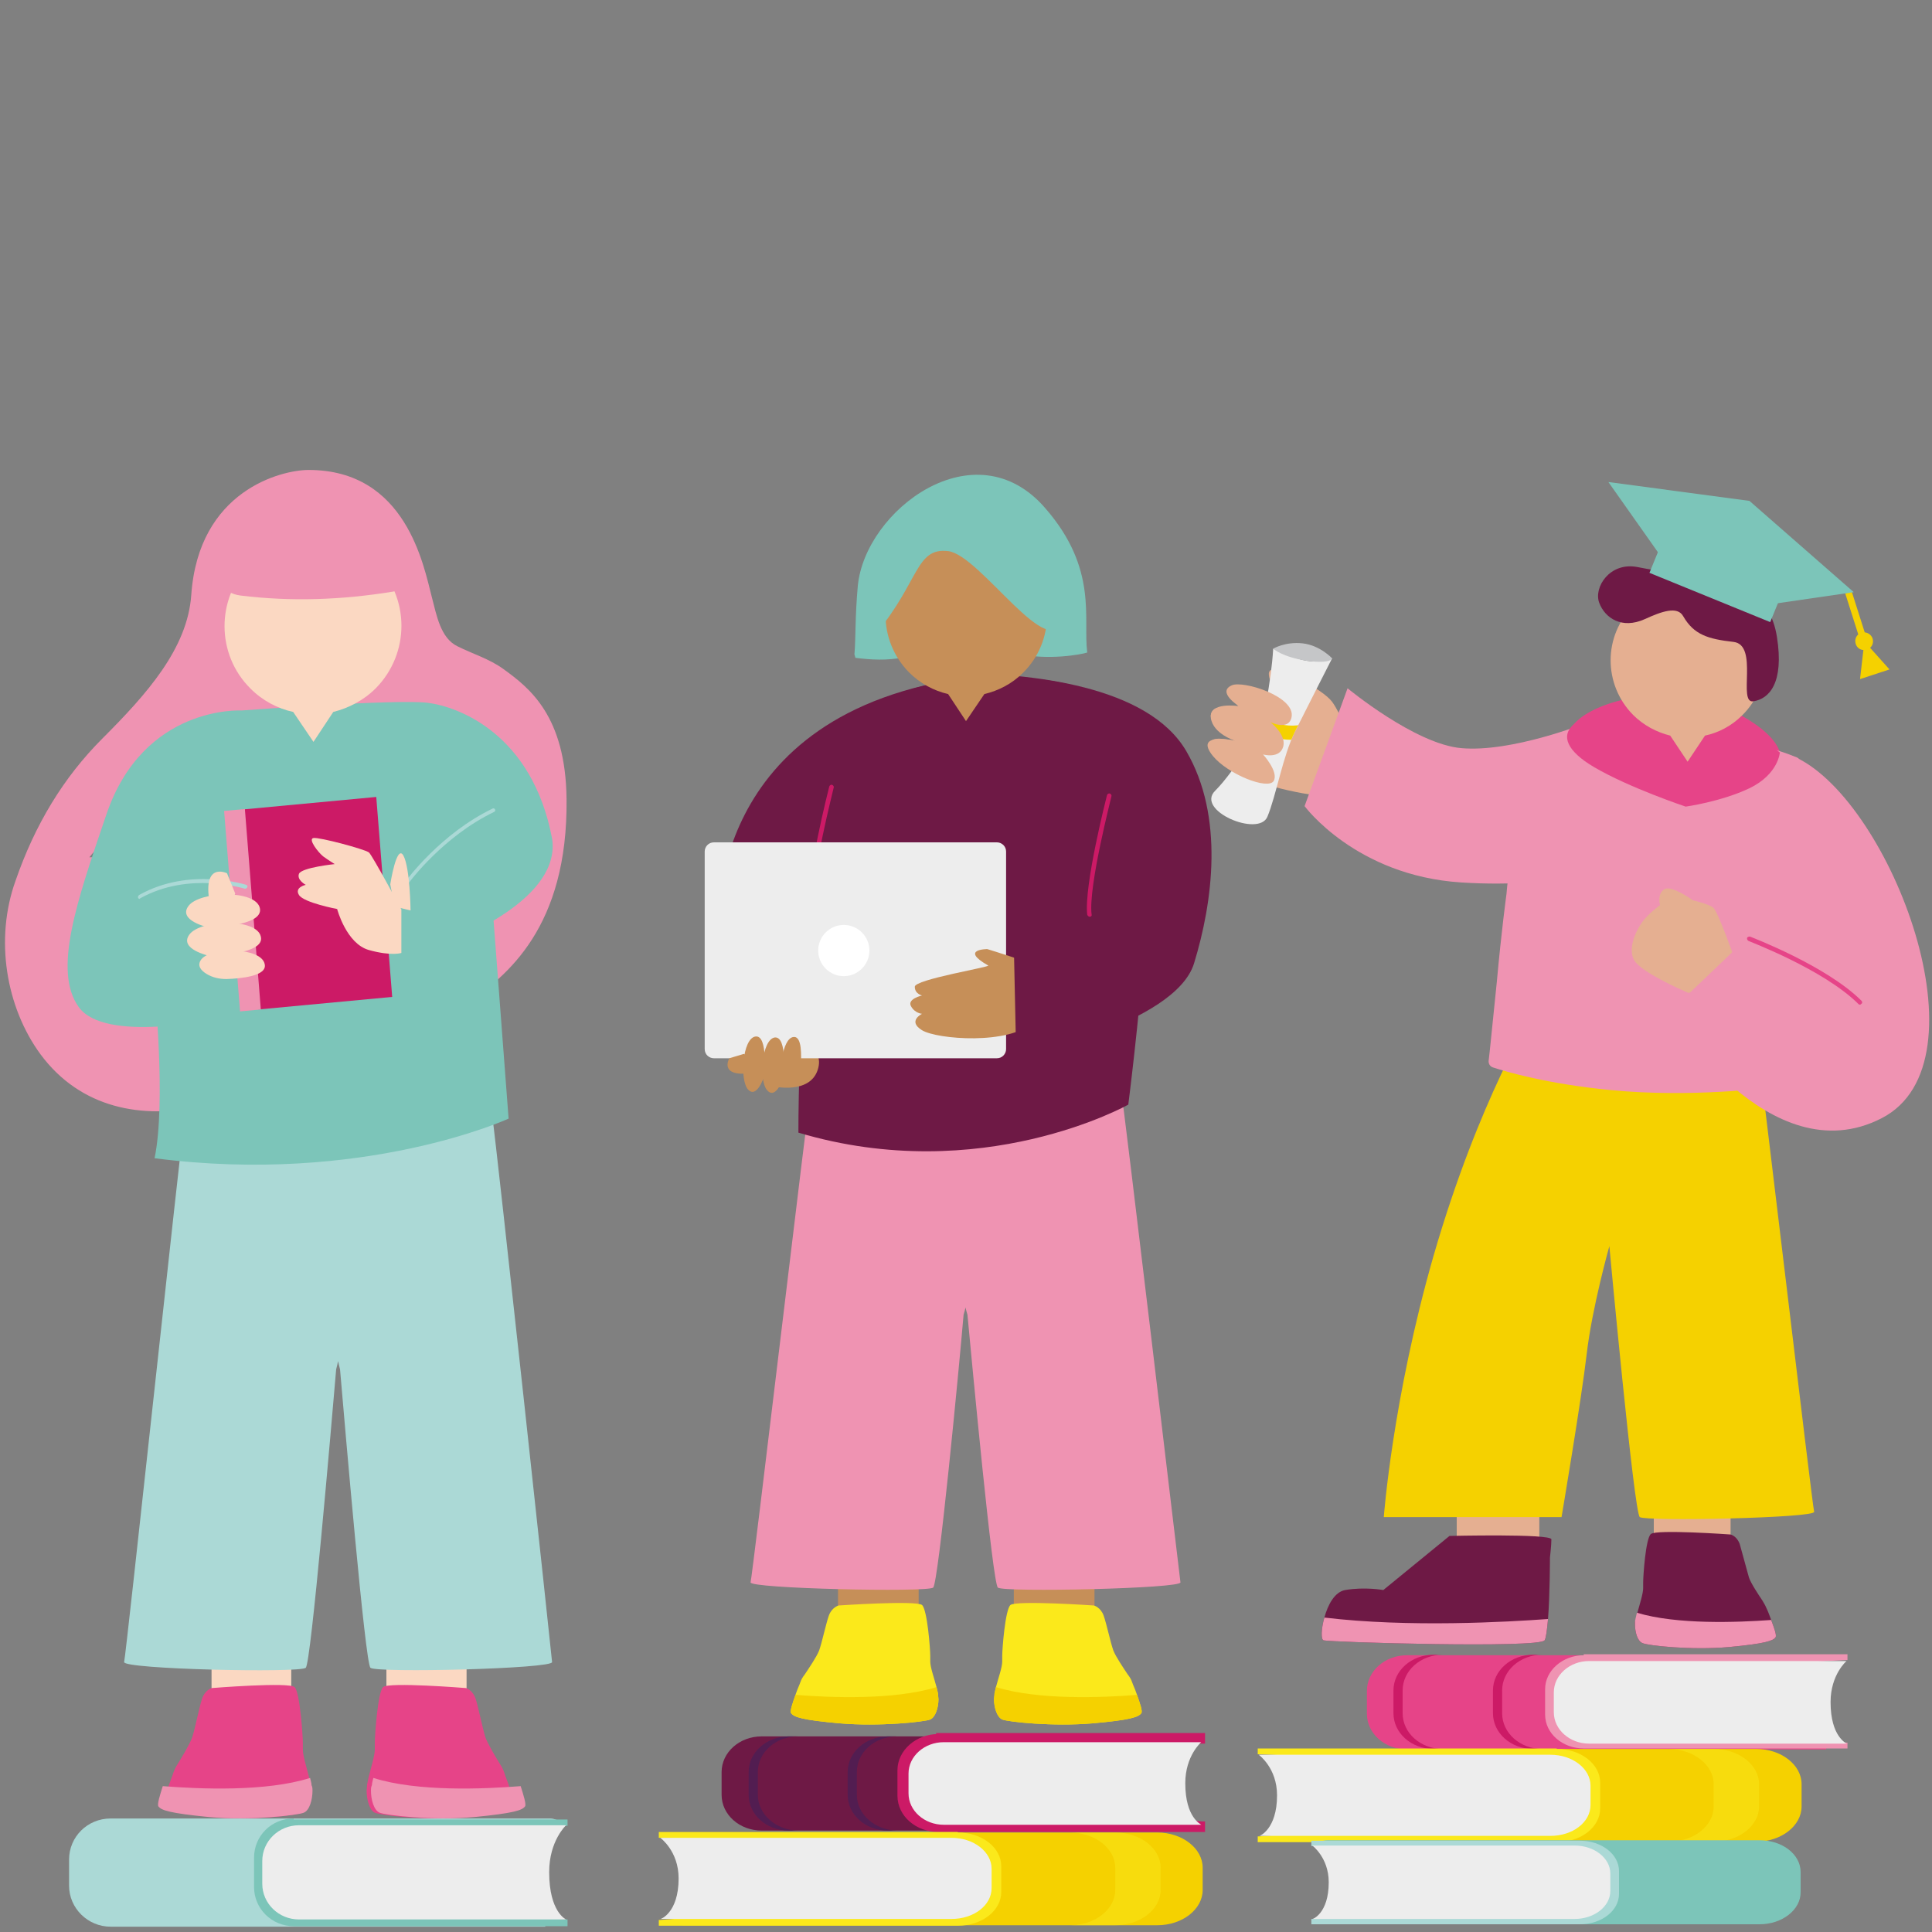 <?xml version="1.0" encoding="utf-8"?>
<!-- Generator: Adobe Illustrator 26.0.2, SVG Export Plug-In . SVG Version: 6.00 Build 0)  -->
<svg version="1.1" id="Ebene_1" xmlns="http://www.w3.org/2000/svg" xmlns:xlink="http://www.w3.org/1999/xlink" x="0px" y="0px"
	 viewBox="0 0 400 400" style="enable-background:new 0 0 400 400;" xml:space="preserve">
<rect x="0" y="0" width="400" height="400" fill="#808080" stroke="none"/>
<style type="text/css">
	.bildung-st0{fill:#ABD9D6;}
	.bildung-st1{fill:#7CC5B9;}
	.bildung-st2{fill:#EDEDED;}
	.bildung-st3{fill:#6E1945;}
	.bildung-st4{fill:#521D51;}
	.bildung-st5{fill:#CC1A66;stroke:#CC1A66;stroke-width:0.982;stroke-miterlimit:10;}
	.bildung-st6{fill:#F5D100;}
	.bildung-st7{fill:#FBE91B;}
	.bildung-st8{opacity:0.5;fill:#FBE91B;enable-background:new    ;}
	.bildung-st9{fill:#C68F58;}
	.bildung-st10{fill:#EF93B2;}
	.bildung-st11{fill:#CC1A66;}
	.bildung-st12{fill:#FF9C85;}
	.bildung-st13{fill:#FFFFFF;}
	.bildung-st14{fill:#E5AF91;}
	.bildung-st15{fill:#E64488;}
	.bildung-st16{clip-path:url(#SVGID_00000087376019229726013620000014363655760644196244_);}
	.bildung-st17{fill:#C5C6C8;}
	.bildung-st18{fill:#FBD8C2;}
</style>
<g>
	<path class="bildung-st0" d="M112.4,377.2h3.6c-0.6-0.4-1.3-0.7-2.1-0.7h-91c-4.8,0-8.6,3.8-8.6,8.5v5.4c0,4.7,3.9,8.5,8.6,8.5h90
		L112.4,377.2z"/>
	<path class="bildung-st1" d="M60.8,376.5c-4.6,0-8.2,3.6-8.2,8.1v6.1c0,4.5,3.7,8.1,8.2,8.1h56.7v-1.4h-0.2l-14.4-1.3l-2.9-11.2
		c0,0,5.6-6.2,6-6.3c0.4-0.2,11.3-0.6,11.3-0.6h0.2v-1.3H60.8V376.5z"/>
	<path class="bildung-st2" d="M113.7,387.6c0-6.5,3.5-9.7,3.5-9.7H61.9c-4.2,0-7.6,3.3-7.6,7.4v4.7c0,4.1,3.4,7.4,7.6,7.4h55.3
		C117.2,397.4,113.7,395.9,113.7,387.6z"/>
</g>
<g>
	<path class="bildung-st3" d="M244.1,360.1h3.5c-0.6-0.4-1.3-0.6-2.1-0.6h-87.8c-4.6,0-8.3,3.3-8.3,7.4v4.7c0,4.1,3.7,7.4,8.3,7.4h86.8
		L244.1,360.1z"/>
	<path class="bildung-st4" d="M156.9,371.6v-4.7c0-4.1,3.7-7.4,8.3-7.4h-1.9c-4.6,0-8.3,3.3-8.3,7.4v4.7c0,4.1,3.7,7.4,8.3,7.4h1.9
		C160.6,378.9,156.9,375.6,156.9,371.6z"/>
	<path class="bildung-st4" d="M177.4,371.6v-4.7c0-4.1,3.7-7.4,8.3-7.4h-1.9c-4.6,0-8.3,3.3-8.3,7.4v4.7c0,4.1,3.7,7.4,8.3,7.4h1.9
		C181.1,378.9,177.4,375.6,177.4,371.6z"/>
	<path class="bildung-st5" d="M194.3,359.5c-4.4,0-8,3.2-8,7v5.3c0,3.9,3.6,7,8,7H249v-1.2h-0.2l-13.9-1.2l-2.8-9.8c0,0,5.4-5.4,5.8-5.5
		c0.4-0.1,10.9-0.6,10.9-0.6h0.2v-1.2h-54.7V359.5z"/>
	<path class="bildung-st2" d="M245.4,369.2c0-5.7,3.3-8.5,3.3-8.5h-53.3c-4,0-7.3,2.9-7.3,6.5v4.1c0,3.6,3.3,6.5,7.3,6.5h53.3
		C248.7,377.7,245.4,376.4,245.4,369.2z"/>
</g>
<g>
	<path class="bildung-st6" d="M141.9,380h-4c0.6-0.4,1.5-0.6,2.3-0.6h99.4c5.2,0,9.4,3.3,9.4,7.3v4.6c0,4-4.2,7.3-9.4,7.3h-98.3L141.9,380z"
		/>
	<path class="bildung-st7" d="M198.3,379.4c5,0,9,3.1,9,7v5.3c0,3.9-4,7-9,7h-61.9v-1.2h0.3l15.7-1.2l3.2-9.7c0,0-6.1-5.4-6.5-5.5
		s-12.4-0.6-12.4-0.6h-0.3v-1.2h61.9L198.3,379.4L198.3,379.4z"/>
	<path class="bildung-st2" d="M140.5,388.9c0-5.7-3.8-8.4-3.8-8.4H197c4.6,0,8.3,2.9,8.3,6.4v4c0,3.6-3.7,6.4-8.3,6.4h-60.3
		C136.7,397.4,140.5,396.1,140.5,388.9z"/>
	<path class="bildung-st8" d="M230.9,391.3v-4.6c0-4-4.2-7.3-9.4-7.3h9.4c5.2,0,9.4,3.3,9.4,7.3v4.6c0,4-4.2,7.3-9.4,7.3h-9.3
		C226.7,398.6,230.9,395.3,230.9,391.3z"/>
</g>
<g>
	<g>
		<polygon class="bildung-st9" points="226.6,325.5 226.6,335.4 209.9,334.7 209.9,325.5 		"/>
	</g>
	<g>
		<g>
			<g>
				<g>
					<path class="bildung-st7" d="M205.8,351.8c0,1.7,0.6,3.7,1.7,4.2c1.2,0.5,10.5,1.5,18.7,0.8c7.9-0.7,9.5-1.3,10.1-2.1
						c0.3-0.4-0.3-2.1-0.9-3.8c0-0.1-0.1-0.2-0.1-0.3c-0.3-0.9-0.7-1.7-0.9-2.3c-0.2-0.6-0.5-1.1-0.9-1.6c-0.8-1.2-2.5-3.7-3-5
						c-0.6-1.7-1.4-5.5-2-7.2s-2-2.1-2-2.1s-16.1-1.1-17.3-0.1c-1.1,1-1.7,9.2-1.7,10.5v1.2c0,1.2-0.8,3.4-1.3,5.3
						c-0.1,0.5-0.2,0.9-0.3,1.3C205.9,351.1,205.8,351.5,205.8,351.8z"/>
				</g>
			</g>
		</g>
	</g>
	<g>
		<polygon class="bildung-st9" points="173.5,325.5 173.5,335.4 190.2,334.7 190.2,325.5 		"/>
	</g>
	<g>
		<g>
			<g>
				<g>
					<path class="bildung-st7" d="M194.3,351.8c0,1.7-0.6,3.7-1.7,4.2c-1.2,0.5-10.5,1.5-18.7,0.8c-7.9-0.7-9.5-1.3-10.1-2.1
						c-0.3-0.4,0.3-2.1,0.9-3.8c0-0.1,0.1-0.2,0.1-0.3c0.3-0.9,0.7-1.7,0.9-2.3c0.2-0.6,0.5-1.1,0.9-1.6c0.8-1.2,2.5-3.7,3-5
						c0.6-1.7,1.4-5.5,2-7.2s2-2.1,2-2.1s16.1-1.1,17.3-0.1c1.1,1,1.7,9.2,1.7,10.5v1.2c0,1.2,0.8,3.4,1.3,5.3
						c0.1,0.5,0.2,0.9,0.3,1.3C194.2,351.1,194.3,351.5,194.3,351.8z"/>
				</g>
			</g>
		</g>
	</g>
	<g>
		<path class="bildung-st6" d="M205.8,351.8c0,1.7,0.6,3.7,1.7,4.2c1.2,0.5,10.5,1.5,18.7,0.8c7.9-0.7,9.5-1.3,10.1-2.1
			c0.3-0.4-0.3-2.1-0.9-3.8c-7.3,0.6-20.4,1.1-29.2-1.6c-0.1,0.5-0.2,0.9-0.3,1.3C205.9,351.1,205.8,351.5,205.8,351.8z"/>
	</g>
	<g>
		<path class="bildung-st6" d="M194.3,351.8c0,1.7-0.6,3.7-1.7,4.2c-1.2,0.5-10.5,1.5-18.7,0.8c-7.9-0.7-9.5-1.3-10.1-2.1
			c-0.3-0.4,0.3-2.1,0.9-3.8c7.3,0.6,20.4,1.1,29.2-1.6c0.1,0.5,0.2,0.9,0.3,1.3C194.2,351.1,194.3,351.5,194.3,351.8z"/>
	</g>
	<g>
		<path class="bildung-st1" d="M187.1,136.1c4.8-1,9.4-2.4,14.3-3c4.8-0.7,4.4,1.1,9.2,2.2c6.3,1.5,13.3,0.2,14.5-0.2
			c-0.9-7,2.3-17.3-8.7-29.9c-14.5-16.8-37.3,0.4-38.8,16.1c-0.6,6.7-0.4,10.6-0.7,14.2c0.1,0.2,0.1,0.4,0.2,0.7
			C180.3,136.6,183.6,136.8,187.1,136.1z"/>
		<path class="bildung-st10" d="M231.9,224.1c-1.8-11.6-18.7-11.1-31.9-8.9c-13.2-2.3-30-2.7-31.9,8.9c-1,6.3-12.3,102.1-12.7,103.5
			c-0.4,1.3,36.5,2.1,37.8,1.1c1.1-0.9,5.4-45.9,6.3-56.5c0.2-0.6,0.3-1.1,0.4-1.5c0.1,0.4,0.2,0.9,0.4,1.5
			c1,10.6,5.2,55.6,6.3,56.5c1.3,1,38.2,0.2,37.8-1.1C244.2,326.2,232.9,230.4,231.9,224.1z"/>
		<g>
			<path class="bildung-st3" d="M148.8,191.6c0,0-2.9-44.2,52-51.4c20.2-2.6-21,55.3-21,55.3L148.8,191.6z"/>
		</g>
		<g>
			<g>
				<path class="bildung-st3" d="M165.3,234.5c0,0-0.3-81.3,15.9-89c20.3-9.6,49.7-5.2,55,4.6c6.1,11.2-2.6,78.6-2.6,78.6
					S203.2,245.8,165.3,234.5z"/>
			</g>
		</g>
		<g>
			<path class="bildung-st11" d="M168.1,188c-0.2,0-0.4-0.2-0.5-0.4c-0.7-6,3.9-24,4.1-24.8c0.1-0.2,0.3-0.4,0.6-0.3
				c0.2,0.1,0.4,0.3,0.3,0.6c0,0.2-4.8,18.6-4.1,24.4C168.6,187.7,168.4,188,168.1,188C168.2,188,168.1,188,168.1,188z"/>
		</g>
		<g>
			<path class="bildung-st12" d="M157,192.8c0,0,4.4-4.8,4.5-8.6c0-3.8-8.4-3.3-8.4-3.3l-1,7.5L157,192.8z"/>
		</g>
		<path class="bildung-st9" d="M164.2,215.5c0,0,6.8,0.8,5.1,6s-9.3,3.4-9.3,3.4L164.2,215.5z"/>
		<g>
			<path class="bildung-st2" d="M147.8,219.1h58.6c1.1,0,1.9-0.9,1.9-1.9v-40.9c0-1.1-0.9-1.9-1.9-1.9h-58.6c-1.1,0-1.9,0.9-1.9,1.9v40.9
				C145.9,218.3,146.8,219.1,147.8,219.1z"/>
		</g>
		<g>
			<circle class="bildung-st13" cx="174.7" cy="196.8" r="5.3"/>
		</g>
		<g>
			<path class="bildung-st9" d="M213.4,199.4c0,0-7.9-2.6-9-2.9c0,0-5.8,0,0.2,3.4c0.5,0.3-15.3,2.9-15.2,4.4c0,1.5,1.5,1.8,1.5,1.8
				s-3.1,0.7-2.3,2.2s2.3,1.6,2.3,1.6s-3.1,1.5,0,3.4s18.2,3.1,23-1.7C217.5,208,213.4,199.4,213.4,199.4z"/>
		</g>
		<path class="bildung-st3" d="M196.3,139.3c17.4,0,41.4,2.7,49.3,16.2s5.5,31.3,1.6,44c-4,12.7-36.8,19.4-36.8,19.4l-0.6-27.9
			c0,0,19.5-4.5,19.5-18"/>
		<g>
			<g id="XMLID_00000076572233606281878240000006301412099566895277_">
				<g>
					<path id="SVGID_1_" class="bildung-st9" d="M211.8,139.3c-2.3,2.3-5.1,3.7-8,4.4l-3.8,5.6l-3.7-5.6c-3-0.7-5.8-2.2-8.1-4.5
						c-6.5-6.6-6.5-17.2,0.1-23.7s17.2-6.5,23.7,0.1C218.4,122.2,218.4,132.8,211.8,139.3z"/>
				</g>
			</g>
		</g>
		<g>
			<g>
				<g>
					<path class="bildung-st9" d="M158.2,222.9c0,0-1.5,4.6-3.3,2.7s-1.2-10.6,1.5-11C159.1,214.2,158.2,222.9,158.2,222.9z"/>
				</g>
			</g>
		</g>
		<g>
			<g>
				<g>
					<path class="bildung-st9" d="M162.2,223.1c0,0-1.5,4.6-3.3,2.7c-1.9-1.9-1.2-10.6,1.5-11C163.1,214.5,162.2,223.1,162.2,223.1z"/>
				</g>
			</g>
		</g>
		<g>
			<g>
				<g>
					<path class="bildung-st9" d="M165.8,220.8c-0.1,1.1-0.4,2.1-1.1,3c-0.6,0.8-1.3,1.4-2.1,0.5c-1.6-1.7-0.7-9.4,1.7-9.6
						C166.1,214.5,165.9,218.7,165.8,220.8z"/>
				</g>
			</g>
		</g>
		<g>
			<path class="bildung-st11" d="M225.6,189.8c-0.2,0-0.4-0.2-0.5-0.4c-0.7-6,3.9-24,4.1-24.8c0.1-0.2,0.3-0.4,0.6-0.3
				c0.2,0.1,0.4,0.3,0.3,0.6c0,0.2-4.8,18.6-4.1,24.4C226.1,189.6,225.9,189.8,225.6,189.8L225.6,189.8z"/>
		</g>
		<path class="bildung-st1" d="M181.5,131c8.8-10.6,8.1-17.7,14.8-16.9c6.7,0.8,21.2,23.9,23.9,13.9s-4.8-18.2-4.8-18.2l-13.6-4.2l-17,4.2
			L181.5,131z"/>
		<path class="bildung-st9" d="M151,219.1c0,0-2.3,3.9,4.5,3.1c4.8-0.6-1.5-4-1.5-4L151,219.1z"/>
	</g>
</g>
<g>
	<g>
		<polygon class="bildung-st14" points="318.7,312.3 318.7,321.7 301.6,321 301.6,312.3 		"/>
	</g>
	<g>
		<polygon class="bildung-st14" points="358.3,311.2 358.3,320.6 342.4,320 342.4,311.2 		"/>
	</g>
	<g>
		<path class="bildung-st6" d="M317.6,209.5c0,0-11.4,18-20.8,50.5c-8.5,29.6-10.3,54.1-10.3,54.1h36.8c0,0,4.1-24.2,5.2-33.7
			c1.1-9.6,4.7-22.4,4.7-22.4s5.1,55.2,6.3,56.1c1.2,0.9,36.4,0.2,36.1-1.1c-0.4-1.3-11.1-92.7-12.1-98.8
			C360.5,195.8,317.6,209.5,317.6,209.5z"/>
	</g>
	<g>
		<g>
			<g>
				<g>
					<path class="bildung-st3" d="M338.5,336.2c0,1.7,0.5,3.6,1.6,4c1.1,0.5,10.1,1.5,17.9,0.8c7.5-0.7,9.1-1.3,9.6-2c0.3-0.4-0.3-2-0.9-3.6
						c0-0.1-0.1-0.2-0.1-0.3c-0.3-0.8-0.6-1.6-0.9-2.2c-0.2-0.5-0.5-1-0.8-1.5c-0.8-1.2-2.4-3.6-2.8-4.8c-0.5-1.7-1.4-5.2-1.9-6.9
						c-0.6-1.7-1.9-2-1.9-2s-15.4-1.1-16.5-0.1c-1.1,0.9-1.6,8.8-1.6,10v1.2c0,1.1-0.7,3.3-1.2,5.1c-0.1,0.5-0.2,0.9-0.3,1.3
						C338.5,335.6,338.5,335.9,338.5,336.2z"/>
				</g>
			</g>
		</g>
	</g>
	<g>
		<path class="bildung-st3" d="M274,339.6c1,0.4,44.8,1.7,45.8,0c0.3-0.5,0.5-2.2,0.7-4.4c0.4-5.1,0.4-12.7,0.4-12.7s0.3-2.6,0.3-3.8
			c-0.1-1.2-21.1-0.7-21.1-0.7l-13.7,11.2c0,0-3.8-0.7-7.9,0c-2.2,0.4-3.6,3.1-4.3,5.7C273.5,337.3,273.5,339.4,274,339.6z"/>
	</g>
	<g>
		<path class="bildung-st10" d="M274,339.6c1,0.4,44.8,1.7,45.8,0c0.3-0.5,0.5-2.2,0.7-4.4c-8.3,0.6-28.8,1.8-46.3-0.3
			C273.5,337.3,273.5,339.4,274,339.6z"/>
	</g>
	<g>
		<path class="bildung-st10" d="M338.5,336.2c0,1.7,0.5,3.6,1.6,4c1.1,0.5,10.1,1.5,17.9,0.8c7.5-0.7,9.1-1.3,9.6-2c0.3-0.4-0.3-2-0.9-3.6
			c-7,0.5-19.5,1-27.8-1.5c-0.1,0.5-0.2,0.9-0.3,1.3C338.5,335.6,338.5,335.9,338.5,336.2z"/>
	</g>
</g>
<g>
	<g>
		<g>
			<path class="bildung-st14" d="M276.4,165.2c0,0-11.8-1.1-18.3-4.4c-6.5-3.3-7.8-6.1-7.3-7.3c0.4-1.2,5-0.1,5-0.1s-6-3.3-5-5.8
				s6.6-0.3,6.6-0.3s-3.7-3.4-1.8-4.8c1.9-1.4,9.9,2.8,9.9,2.8s-3.9-5.4-2.5-6.5s10.9,3.9,12.8,6.5s3.4,7.2,3.4,7.2L276.4,165.2z"/>
		</g>
	</g>
	<g>
		<path class="bildung-st10" d="M279,142.5l-8.9,24.4c0,0,10.6,14.4,32.4,15.8c21.7,1.4,32.6-3.9,32.6-3.9l-7-29c0,0-15.1,6-25.5,5.1
			C293,154.1,279,142.5,279,142.5z"/>
	</g>
	<g>
		<path class="bildung-st15" d="M355.2,167.5c0,0,14.5-7,13.3-11.7s-11.5-11-21.6-11.8c-10-0.8-21.5,3.3-22.2,8.3
			C324.1,157.4,355.2,167.5,355.2,167.5z"/>
	</g>
	<g>
		<path class="bildung-st10" d="M324.3,151.7c7.9-1.5,7.9,0.5,11.1,0.5c3.3,0,12.5-0.1,18.7,1.6c6.2,1.7,6.7-1.5,17.9,3
			c4.5,1.8-1.5,41.4-2.6,48.3c-1.1,6.8-3.3,20.1-3.3,20.1s-15.9,2.1-32.5,0.5c-13.4-1.3-21.7-3.8-24.5-4.7c-0.6-0.2-0.9-0.7-0.9-1.3
			c0.3-2.4,0.9-8.8,1.7-16.4c1-11,2-18.2,2-18.2S314.3,153.6,324.3,151.7z"/>
	</g>
	<g>
		<path class="bildung-st15" d="M368.5,155.8c0,0-0.3,4.5-6.3,7.4C356.3,166,349,167,349,167s-11.7-3.9-19-8.2c-5.6-3.3-6.9-6.5-4.2-8.8
			c2.7-2.2,11.4-1.5,11.4-1.5s5.6-0.3,8.3,1.7c2.7,2,4.4,2.9,4.4,2.9s5-0.5,8.8-1c3.7-0.5,4.4-0.4,4.4-0.4L368.5,155.8z"/>
	</g>
	<g>
		<path class="bildung-st14" d="M359.2,198.7c0,0-3.5-10-4.5-10.8c-1.1-0.8-4.2-1.5-4.2-1.5s-4.4-3.2-5.9-2.3c-1.6,1-0.9,3.3-0.9,3.3
			s-2.4,1.7-3.7,3.5c-1.3,1.8-3.1,5.6-1.6,8s9.6,6,11,6.6C350.8,206.3,359.2,198.7,359.2,198.7z"/>
	</g>
	<g>
		<path class="bildung-st10" d="M363.4,192.6l-17.9,17.1c0,0,20.9,33.8,44.1,21.8c22.5-11.6,1.9-65.2-17.6-74.6L363.4,192.6z"/>
	</g>
	<g>
		<path class="bildung-st15" d="M385.1,208c-0.1,0-0.2,0-0.3-0.1c-7.2-7.2-22.7-13-22.8-13.1c-0.2-0.1-0.3-0.3-0.3-0.6
			c0.1-0.2,0.3-0.3,0.6-0.3c0.2,0.1,15.8,6,23.1,13.3c0.2,0.2,0.2,0.5,0,0.6C385.3,207.9,385.2,208,385.1,208z"/>
	</g>
	<g>
		<g id="XMLID_00000127730697241736002360000017024826294910883509_">
			<g>
				<path id="SVGID_00000140703433573321437020000015421866230292831925_" class="bildung-st14" d="M360.7,148.1c-2.2,2.2-4.9,3.6-7.7,4.2
					l-3.6,5.4l-3.6-5.4c-2.8-0.7-5.5-2.1-7.7-4.3c-6.2-6.3-6.2-16.4,0.1-22.6c6.3-6.2,16.4-6.2,22.6,0.1
					C367,131.8,367,141.9,360.7,148.1z"/>
			</g>
		</g>
		<g id="XMLID_00000060739888676292325690000017286412292450834616_">
			<path class="bildung-st3" d="M340.5,128.2c-4.7,2.1-8.2-0.2-9.4-3.4c-1.2-3.2,2.2-8.5,7.9-7.4c5.7,1.1,6.9,1.3,10.3-1s7.9,0.6,9.4,3.9
				c1.6,3.3,7.7,2.1,9.2,11.6s-1.6,12.8-4.9,13.3s1.2-11.7-4.1-12.3c-5.3-0.6-8.2-1.5-10.4-5.3C347.3,125.4,344,126.6,340.5,128.2z"
				/>
		</g>
	</g>
	<g id="XMLID_00000158031077339627604670000010120644769310110866_">
		<g id="XMLID_00000123427806296758641570000009054073198601621425_">
			<g id="XMLID_00000007426434164341740380000013489284384390329739_">
				
					<rect id="XMLID_00000160184031181506751490000017261566707736833210_" x="383.5" y="122.2" transform="matrix(0.953 -0.303 0.303 0.953 -20.467 122.603)" class="bildung-st6" width="1.4" height="9.9"/>
			</g>
			<g id="XMLID_00000048481687990275968530000014712182016269522099_">
				<path id="XMLID_00000072975804464976580800000014644993464069375420_" class="bildung-st6" d="M387.7,132.2c0.3,1-0.2,2-1.2,2.3
					s-2-0.2-2.3-1.2s0.2-2,1.2-2.3S387.4,131.3,387.7,132.2z"/>
			</g>
			<g id="XMLID_00000103962110610402036810000010858479928721057421_">
				<polygon id="XMLID_00000114752560416947395470000003562544055892860304_" class="bildung-st6" points="386,132.8 391.2,138.6 
					385.1,140.6 				"/>
			</g>
		</g>
		<g id="XMLID_00000062885767028619490040000006451535339806469539_">
			<polygon id="XMLID_00000087399317129250292200000011153042289998544282_" class="bildung-st1" points="343.3,114.4 333,99.8 362.2,103.7 
				383.8,122.6 367.3,125 			"/>
		</g>
		<g id="XMLID_00000020388628804891582360000009439092024515562422_">
			<polygon id="XMLID_00000158720639145253324310000004678290398917573774_" class="bildung-st1" points="366.5,128.8 341.5,118.6 
				344.4,111.5 358.1,113.7 369.4,121.7 			"/>
		</g>
	</g>
	<g>
		<g>
			<g>
				<path id="XMLID_00000083810032636156079120000004641927258669878147_" class="bildung-st2" d="M263.6,134.3c-0.4,7.1-2.4,15.8-2.4,15.8
					s-5.4,9.4-9.6,13.6c-4.2,4.1,9,9.7,10.8,5.4s3.2-12.6,5.7-17.6s7.7-15.2,7.7-15.2s-2.2,1-5.3,0.5
					C267.5,136.3,263.6,134.3,263.6,134.3z"/>
			</g>
			<g>
				<g>
					<defs>
						<path id="SVGID_00000096056599791450761310000008829689526479833738_" d="M263.6,134.3c-0.4,7.1-2.4,15.8-2.4,15.8
							s-5.4,9.4-9.6,13.6c-4.2,4.1,9,9.7,10.8,5.4s3.2-12.6,5.7-17.6s7.7-15.2,7.7-15.2s-2.2,1-5.3,0.5
							C267.5,136.3,263.6,134.3,263.6,134.3z"/>
					</defs>
					<clipPath id="SVGID_00000057857105724263780560000007704352815703433872_">
						<use xlink:href="#SVGID_00000096056599791450761310000008829689526479833738_"  style="overflow:visible;"/>
					</clipPath>
					<g style="clip-path:url(#SVGID_00000057857105724263780560000007704352815703433872_);">
						<path class="bildung-st6" d="M260.1,151.3c-1.7-0.9-3.4-2.1-4.8-3.6l2.1-2c4.4,4.6,11.3,5.5,13.5,3.6l1.9,2.2
							C270.2,153.7,264.9,153.8,260.1,151.3z"/>
					</g>
				</g>
			</g>
		</g>
		<path class="bildung-st17" d="M270.5,136.8c-5.1-0.8-6.9-2.5-6.9-2.5s2.5-1.5,6.1-1.1s6.1,3.1,6.1,3.1S275.6,137.5,270.5,136.8z"/>
	</g>
	<g>
		<path class="bildung-st14" d="M255.8,153.4c0,0-8.8-2-4.7,3.1c3.1,3.8,11.4,7.1,12.6,5.2c1.1-1.9-2.2-5.5-2.2-5.5s3.5,1,4.2-1.7
			c0.6-2.5-2.7-5-2.7-5s3.8,1.9,4.4-1c0.9-4.3-10.1-7.7-12.4-6.6c-3.1,1.4,1.5,4.3,1.5,4.3s-6.3-1-5.8,2.5
			C251.2,152,255.8,153.4,255.8,153.4z"/>
	</g>
</g>
<path class="bildung-st10" d="M8.4,218.3c8.3,11.2,21.1,13.5,33.5,10.7s24.2-10.1,34.1-18.6c8.4-7.2,20.4,10,20.7-2.7
	c8.2-5.6,20.9-15.7,20.6-42.3c-0.2-17.2-7.7-23-13.1-26.9c-2.9-2.1-6.3-3.1-9.5-4.7c-3.5-1.7-4.3-6.4-5.3-10.2
	c-1.7-6.5-5.3-26.3-25.5-26.3c-5.6,0-22.8,4.2-24.3,25.9c-0.8,11.1-9.2,20.5-18.4,29.7c-8.1,8.1-14,17.9-18,29.5
	C-1.1,194.4,1.2,208.5,8.4,218.3z M35.3,218.4c-2.5,0,1.5-7.4-0.7-8.1c1.6-1-6.4,0.2-6.3-2.1c0.3-5.9,0.3-7.7,0-13.6
	c-0.2-4.1,0-9.3-2.2-12.8c-2.1-3.3-4.9-4.5-7.6-4.3c0.4-0.5,0.8-1,1.2-1.4c6-6.8,13.5-11.7,20-17.9c0.4-0.4,0.7-0.7,1.1-1.1
	c1.3,1.3,3.2,2,5.1,1.4c5.2-1.5,10.4-2.3,15.8-2c3.6,0.2,7.1,1,10.6,1.9c0.4,0.1,0.8,0.2,1.2,0.3c1,0.2,1.9,0.5,2.9,0.7
	c3.6,0.8,7.2,1.1,10.6,0.6c0,0.3,0.1,0.6,0,0.8c-0.9,3.7,2.2,7.5,5.4,7.7c-2.8,2.3-6,4.1-9.3,5.4c-5.6,2.1-4.3,10.9,0.4,11.7
	c-1.6,2.8-3.9,5.3-6,7.6c-3.9,4.3-8.2,8.3-12.8,11.7C55.2,211.8,46.7,218.2,35.3,218.4z"/>
<g>
	<polygon class="bildung-st18" points="96.6,342 96.6,352.8 80,352.1 80,342 	"/>
</g>
<g>
	<g>
		<g>
			<g>
				<path class="bildung-st15" d="M75.9,370.7c0,1.9,0.6,4.1,1.7,4.6c1.2,0.5,10.5,1.7,18.7,0.9c7.8-0.8,9.4-1.4,10-2.2
					c0.3-0.4-0.3-2.3-0.9-4.2c0-0.1-0.1-0.2-0.1-0.3c-0.3-0.9-0.7-1.8-0.9-2.5c-0.2-0.6-0.5-1.2-0.9-1.8c-0.8-1.3-2.5-4.1-3-5.5
					c-0.6-1.9-1.4-6-2-7.9s-2-2.3-2-2.3s-16.1-1.3-17.2-0.2c-1.1,1.1-1.7,10.1-1.7,11.5v1.4c0,1.3-0.8,3.8-1.3,5.8
					c-0.1,0.5-0.2,1-0.3,1.5C76,370,75.9,370.4,75.9,370.7z"/>
			</g>
		</g>
	</g>
</g>
<g>
	<path class="bildung-st10" d="M76.8,370.7c0,1.9,0.6,4.1,1.8,4.6c1.2,0.5,11,1.7,19.6,0.9c8.2-0.8,9.9-1.4,10.5-2.2
		c0.3-0.4-0.3-2.3-0.9-4.2c-7.6,0.6-21.4,1.2-30.5-1.7c-0.1,0.5-0.3,1-0.3,1.5C76.8,370,76.8,370.4,76.8,370.7z"/>
</g>
<g>
	<polygon class="bildung-st18" points="43.8,342 43.8,352.8 60.3,352.1 60.3,342 	"/>
</g>
<path class="bildung-st0" d="M101.9,230.9c-1.8-12.7-18.6-12.2-31.8-9.7c-13.2-2.5-29.9-3-31.8,9.7c-1,6.9-12.2,111.8-12.6,113.2
	c-0.4,1.5,36.4,2.3,37.6,1.2c1.1-0.9,5.3-50.2,6.3-61.8c0.2-0.7,0.3-1.3,0.4-1.7c0.1,0.4,0.2,1,0.4,1.7c1,11.6,5.2,60.9,6.3,61.8
	c1.3,1.1,38,0.2,37.6-1.2C114.2,342.7,102.9,237.9,101.9,230.9z"/>
<g>
	<g>
		<g>
			<g>
				<path class="bildung-st15" d="M64.4,370.7c0,1.9-0.6,4.1-1.7,4.6c-1.2,0.5-10.5,1.7-18.7,0.9c-7.8-0.8-9.4-1.4-10-2.2
					c-0.3-0.4,0.3-2.3,0.9-4.2c0-0.1,0.1-0.2,0.1-0.3c0.3-0.9,0.7-1.8,0.9-2.5c0.2-0.6,0.5-1.2,0.9-1.8c0.8-1.3,2.5-4.1,3-5.5
					c0.6-1.9,1.4-6,2-7.9s2-2.3,2-2.3s16.1-1.3,17.2-0.2c1.1,1.1,1.7,10.1,1.7,11.5v1.4c0,1.3,0.8,3.8,1.3,5.8
					c0.1,0.5,0.2,1,0.3,1.5C64.4,370,64.4,370.4,64.4,370.7z"/>
			</g>
		</g>
	</g>
</g>
<g>
	<path class="bildung-st10" d="M64.7,370.7c0,1.9-0.6,4.1-1.8,4.6s-11,1.7-19.6,0.9c-8.2-0.8-9.9-1.4-10.5-2.2c-0.3-0.4,0.3-2.3,0.9-4.2
		c7.6,0.6,21.4,1.2,30.5-1.7c0.1,0.5,0.3,1,0.3,1.5C64.7,370,64.7,370.4,64.7,370.7z"/>
</g>
<g>
	<path class="bildung-st18" d="M41,185c0,0,0,10.9-7.8,9.1c-7.7-1.7-6.3-14-6.3-14L41,185z"/>
</g>
<path class="bildung-st1" d="M32,204.6c0,0,2.4,23.7,0,35.2c43.2,5.6,73.3-8.2,73.3-8.2l-3.8-50.1L32,204.6z"/>
<g>
	<path class="bildung-st1" d="M50,147.1c0,0-20.3-1.2-28,21.6c-6.1,17.9-11.1,32.3-5.7,39.8s28,2.5,28,2.5s11.4-4.3,20.1-12
		c20.2-8.2,13.4,0.5,22.7-2s29.1-11.4,27.2-23.4c-4.1-21.6-19.3-27.3-25.8-28.1C81.9,144.7,50,147.1,50,147.1z"/>
</g>
<g>
	<polygon class="bildung-st11" points="81.2,206.4 53.5,209 50.2,167.6 77.9,165 	"/>
	<polygon class="bildung-st10" points="54,209 49.7,209.4 46.4,167.9 50.7,167.5 	"/>
</g>
<g>
	<path class="bildung-st0" d="M28.9,186.1c-0.1,0-0.3-0.1-0.3-0.2c-0.1-0.2,0-0.4,0.2-0.6c10.5-5.9,22.1-2.1,22.2-2.1
		c0.2,0.1,0.3,0.3,0.2,0.5s-0.3,0.3-0.5,0.3c-0.1,0-11.5-3.7-21.7,2C29,186.1,28.9,186.1,28.9,186.1z"/>
</g>
<g>
	<path class="bildung-st18" d="M83.1,188.3c0,0-5.9-11-6.7-11.8c-0.9-0.7-10.3-3.2-11.5-3c-1.2,0.2,1,3,2,3.8c1.1,0.8,2.4,1.6,2.4,1.6
		s-6.8,0.7-7.4,2c-0.5,1.3,1.4,2.3,1.4,2.3s-2.4,0.5-1.4,2.1s7.9,2.9,7.9,2.9s1.9,7.2,6.6,8.5s6.7,0.6,6.7,0.6V188.3z"/>
</g>
<g>
	<path class="bildung-st0" d="M84.4,183c-0.1,0-0.2,0-0.2-0.1c-0.2-0.1-0.2-0.4-0.1-0.6c0.1-0.1,7.1-9.7,17.9-14.9c0.2-0.1,0.4,0,0.5,0.2
		s0,0.4-0.2,0.5c-10.6,5.1-17.5,14.5-17.6,14.6C84.6,183,84.5,183,84.4,183z"/>
</g>
<g>
	<g id="XMLID_00000154409882013165805280000009325664096671628961_">
		<g>
			<path id="SVGID_00000178165435471280352100000014777606857217203385_" class="bildung-st18" d="M51.9,142.6c2.5,2.5,5.6,4.1,8.8,4.8
				l4.2,6.2l4.1-6.2c3.2-0.8,6.3-2.4,8.8-4.9c7.1-7.2,7.1-18.8-0.1-25.9s-18.8-7.1-25.9,0.1S44.7,135.5,51.9,142.6z"/>
		</g>
	</g>
</g>
<g>
	<g>
		<path class="bildung-st18" d="M47,180.8c0,0-5.5-2.7-3.4,7.1c1.5,7,5.1-2.9,5.1-2.9L47,180.8z"/>
	</g>
	<g>
		<g>
			<g>
				<g>
					<g>
						<path class="bildung-st18" d="M43.1,192c0,0-6.3-1.4-4.1-4.4c2.2-3.1,13.9-3.5,14.8,0.4S43.1,192,43.1,192z"/>
					</g>
				</g>
			</g>
		</g>
		<g>
			<g>
				<g>
					<g>
						<path class="bildung-st18" d="M43.3,197.9c0,0-6.3-1.4-4.1-4.4c2.2-3.1,13.9-3.5,14.8,0.4C55,197.7,43.3,197.9,43.3,197.9z"/>
					</g>
				</g>
			</g>
		</g>
		<g>
			<g>
				<g>
					<g>
						<path class="bildung-st18" d="M46.9,202.7c-1.5,0-2.9-0.3-4.2-1.1c-1.1-0.7-2-1.7-1-3c2.1-2.6,12.4-2.5,13.1,1
							C55.4,202.1,49.8,202.6,46.9,202.7z"/>
					</g>
				</g>
			</g>
		</g>
	</g>
</g>
<g>
	<path class="bildung-st18" d="M80.8,183.1c0,0,1.3-8.4,2.7-6c1.4,2.5,1.5,11.4,1.5,11.4l-3.3-0.8L80.8,183.1z"/>
</g>
<g>
	<g>
		<path class="bildung-st10" d="M49.8,123.3c10.6,1.3,21,0.9,31.5-0.8c5.4-0.9,5.1-8.1,1.4-10.7c-6.8-4.7-14-8.4-22.4-6.2
			c-7.3,1.9-4.2,13.1,3.1,11.3c4.9-1.3,9.5,2.4,13.4,5c0.5-3.6,0.9-7.1,1.4-10.7c-9.4,1.5-18.9,1.5-28.4,0.3
			C42.3,110.7,42.4,122.4,49.8,123.3L49.8,123.3z"/>
	</g>
</g>
<g>
	<path class="bildung-st15" d="M377.7,343.3h3.5c-0.6-0.4-1.3-0.6-2.1-0.6h-87.8c-4.6,0-8.3,3.3-8.3,7.4v4.7c0,4.1,3.7,7.4,8.3,7.4h86.8
		L377.7,343.3z"/>
	<path class="bildung-st11" d="M290.4,354.7V350c0-4.1,3.7-7.4,8.3-7.4h-1.9c-4.6,0-8.3,3.3-8.3,7.4v4.7c0,4.1,3.7,7.4,8.3,7.4h1.9
		C294.1,362.1,290.4,358.8,290.4,354.7z"/>
	<path class="bildung-st11" d="M311,354.7V350c0-4.1,3.7-7.4,8.3-7.4h-1.9c-4.6,0-8.3,3.3-8.3,7.4v4.7c0,4.1,3.7,7.4,8.3,7.4h1.9
		C314.7,362.1,311,358.8,311,354.7z"/>
	<path class="bildung-st10" d="M327.9,342.7c-4.4,0-8,3.2-8,7v5.3c0,3.9,3.6,7,8,7h54.6v-1.2h-0.2l-13.9-1.2l-2.8-9.8c0,0,5.4-5.4,5.8-5.5
		s10.9-0.6,10.9-0.6h0.2v-1.2h-54.6V342.7z"/>
	<path class="bildung-st2" d="M379,352.4c0-5.7,3.3-8.5,3.3-8.5H329c-4,0-7.3,2.9-7.3,6.5v4.1c0,3.6,3.3,6.5,7.3,6.5h53.3
		C382.3,360.9,379,359.6,379,352.4z"/>
</g>
<g>
	<path class="bildung-st6" d="M265.9,362.7h-4c0.6-0.4,1.5-0.6,2.3-0.6h99.4c5.2,0,9.4,3.3,9.4,7.3v4.6c0,4-4.2,7.3-9.4,7.3h-98.3
		L265.9,362.7z"/>
	<path class="bildung-st7" d="M322.3,362.1c5,0,9,3.1,9,7v5.3c0,3.9-4,7-9,7h-61.9v-1.2h0.3l15.7-1.2l3.2-9.7c0,0-6.1-5.4-6.5-5.5
		s-12.4-0.6-12.4-0.6h-0.3V362h61.9L322.3,362.1L322.3,362.1z"/>
	<path class="bildung-st2" d="M264.4,371.7c0-5.7-3.8-8.4-3.8-8.4H321c4.6,0,8.3,2.9,8.3,6.4v4c0,3.6-3.7,6.4-8.3,6.4h-60.3
		C260.7,380.2,264.4,378.8,264.4,371.7z"/>
	<path class="bildung-st8" d="M354.8,374v-4.6c0-4-4.2-7.3-9.4-7.3h9.4c5.2,0,9.4,3.3,9.4,7.3v4.6c0,4-4.2,7.3-9.4,7.3h-9.3
		C350.7,381.3,354.8,378,354.8,374z"/>
</g>
<g>
	<path class="bildung-st1" d="M276.4,381.6h-3.6c0.6-0.4,1.3-0.6,2.1-0.6h89.4c4.7,0,8.5,2.9,8.5,6.6v4.2c0,3.6-3.8,6.6-8.5,6.6h-88.4
		L276.4,381.6z"/>
	<path class="bildung-st0" d="M327.1,381.1c4.5,0,8.1,2.8,8.1,6.3v4.7c0,3.5-3.6,6.3-8.1,6.3h-55.6v-1.1h0.2l14.1-1l2.9-8.7
		c0,0-5.5-4.8-5.9-4.9s-11.1-0.5-11.1-0.5h-0.2v-1.1L327.1,381.1L327.1,381.1z"/>
	<path class="bildung-st2" d="M275.1,389.7c0-5.1-3.4-7.6-3.4-7.6H326c4.1,0,7.4,2.6,7.4,5.8v3.6c0,3.2-3.3,5.8-7.4,5.8h-54.3
		C271.7,397.4,275.1,396.2,275.1,389.7z"/>
</g>
</svg>
